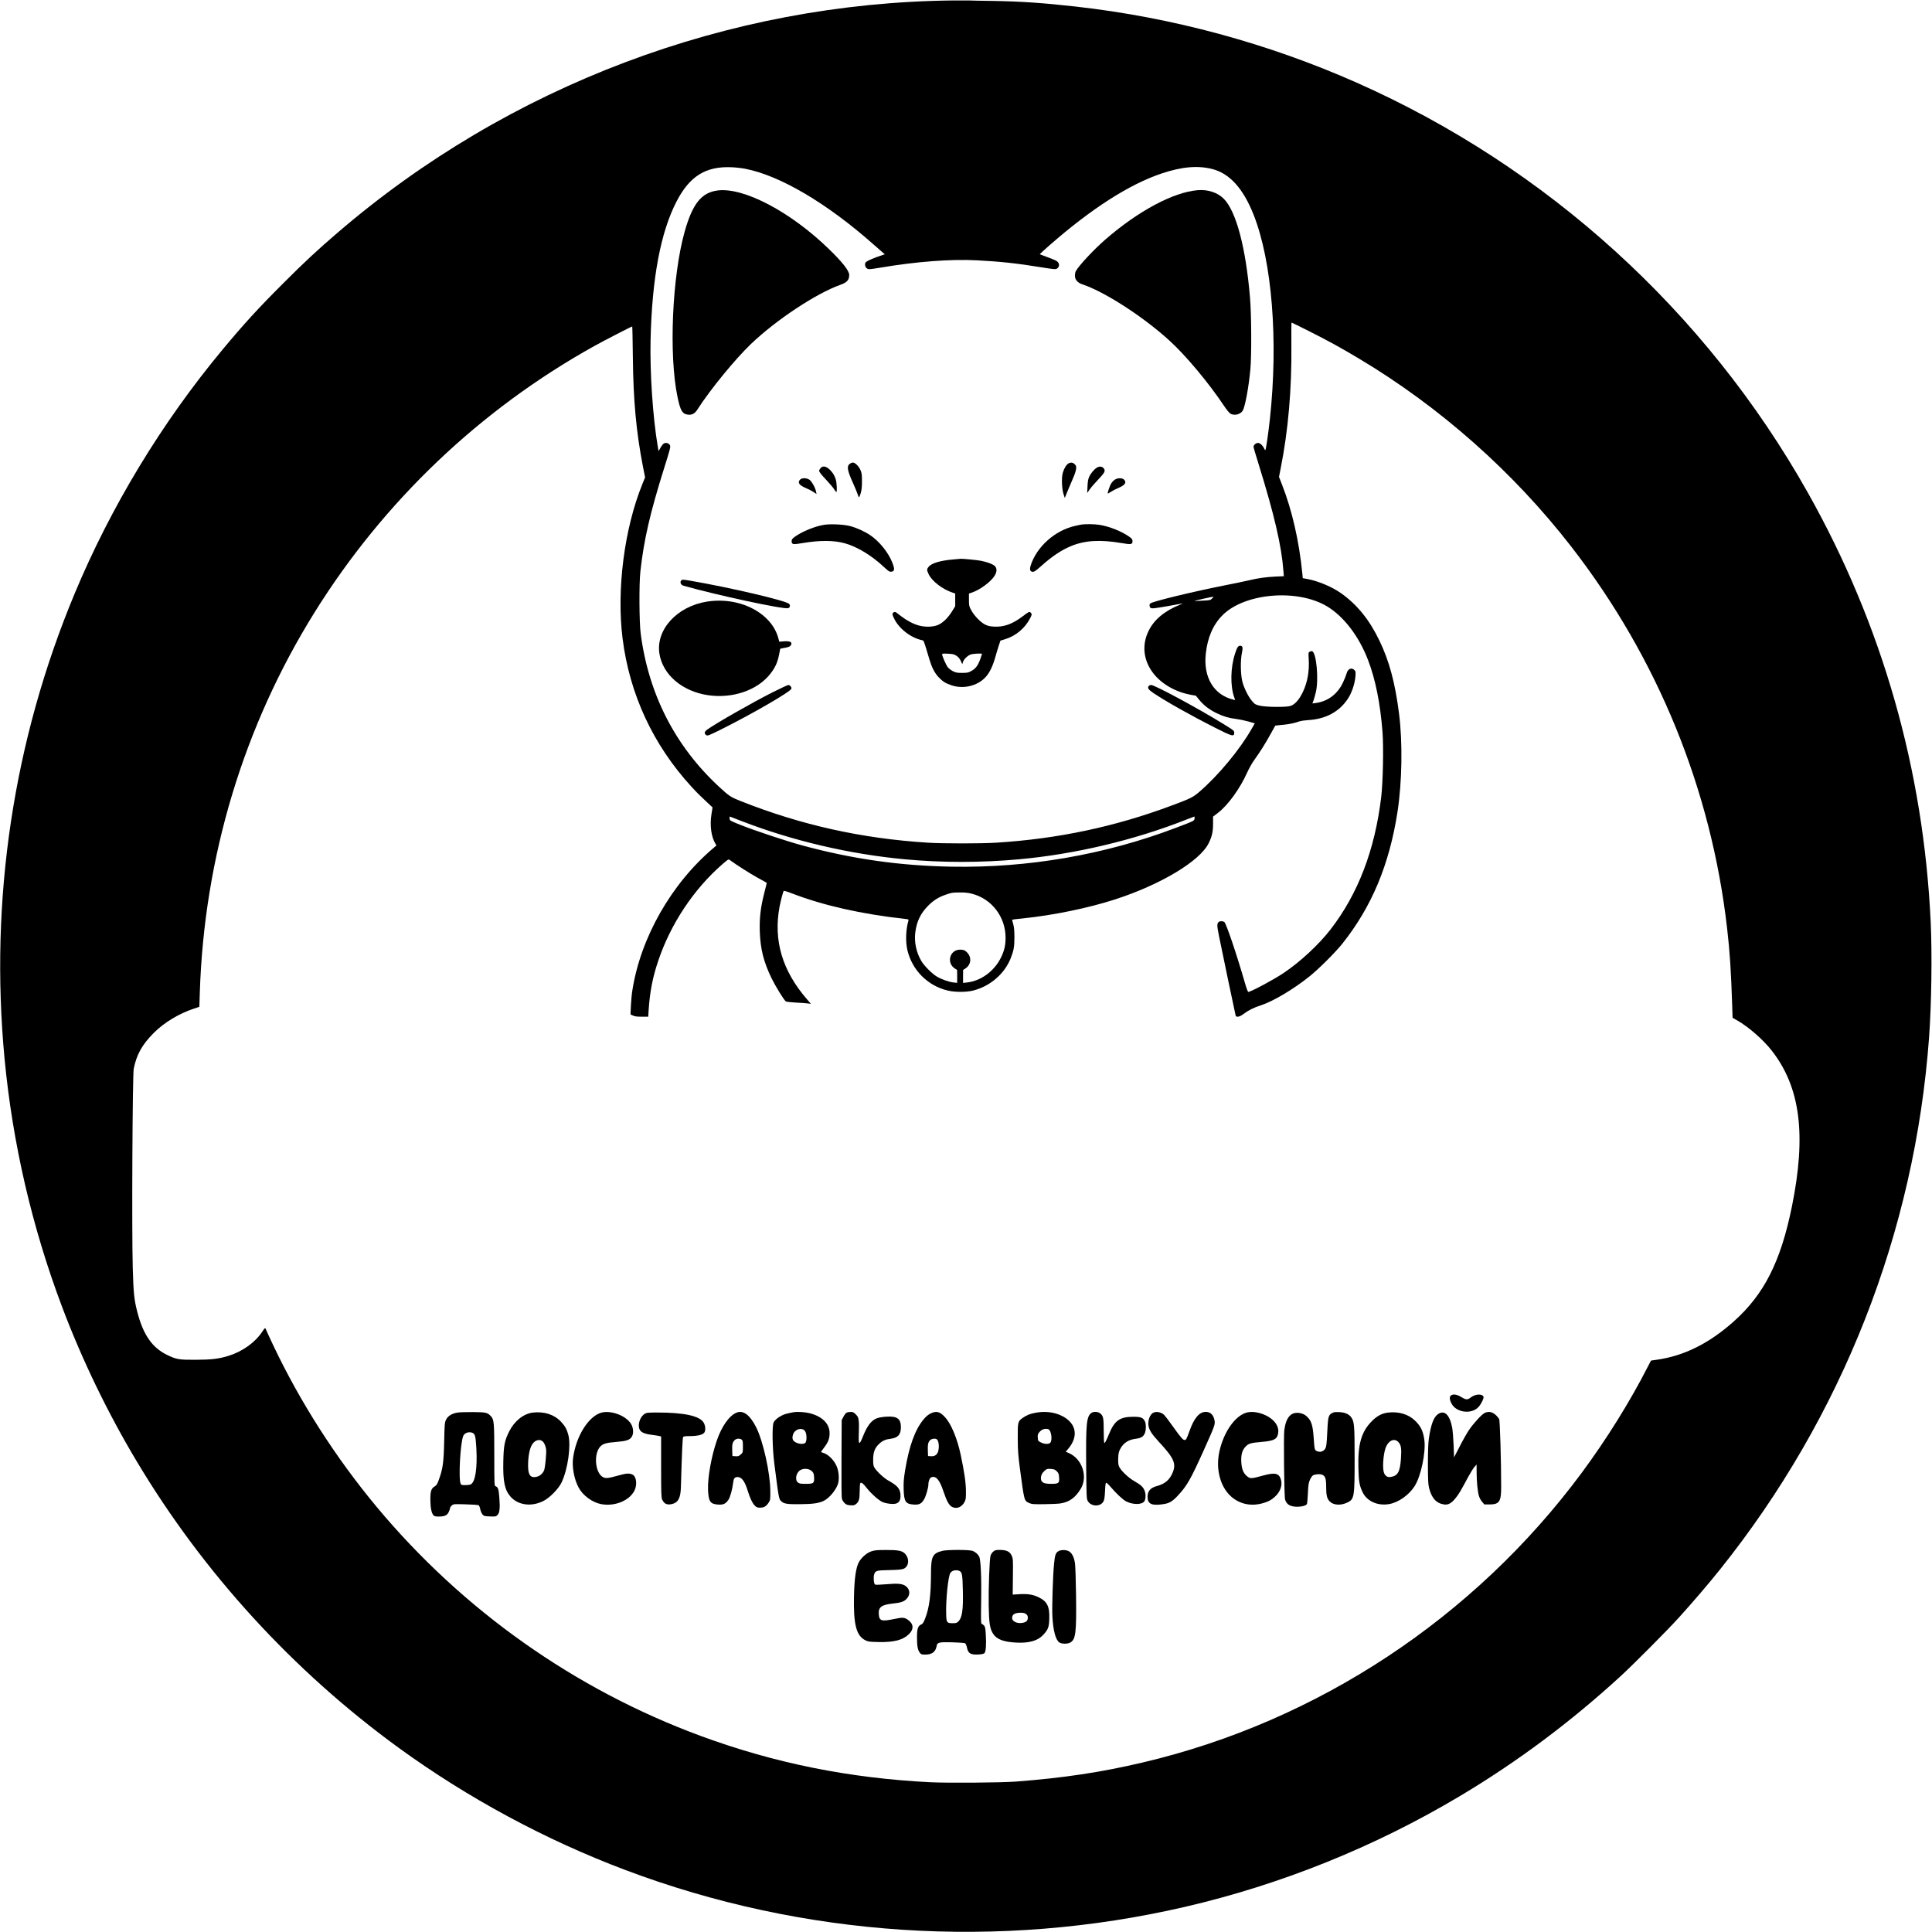<?xml version="1.0" encoding="UTF-8"?> <svg xmlns="http://www.w3.org/2000/svg" xmlns:xlink="http://www.w3.org/1999/xlink" xmlns:svgjs="http://svgjs.com/svgjs" version="1.1" width="2953pt" height="2953pt"><svg xmlns="http://www.w3.org/2000/svg" version="1.0" width="2953pt" height="2953pt" viewBox="0 0 2953 2953" preserveAspectRatio="xMidYMid meet"><g transform="translate(0,2953) scale(0.1,-0.1)" fill="#000000" stroke="none"><path d="M14565 29523 c-3438 -37 -6787 -1301 -9402 -3547 -304 -260 -514 -456 -824 -766 -390 -389 -614 -634 -942 -1029 -925 -1113 -1702 -2395 -2257 -3726 -936 -2245 -1301 -4674 -1070 -7110 123 -1292 420 -2573 877 -3785 305 -810 700 -1628 1147 -2373 1019 -1703 2388 -3198 3996 -4369 1059 -770 2246 -1410 3470 -1871 2717 -1024 5708 -1221 8551 -563 1471 341 2902 917 4204 1694 878 524 1695 1134 2465 1841 196 181 701 688 883 889 216 239 441 501 626 732 1869 2335 2977 5154 3196 8130 37 513 48 1272 25 1765 -109 2335 -742 4546 -1878 6565 -1559 2771 -3987 4977 -6894 6266 -1361 603 -2819 998 -4298 1164 -500 56 -840 79 -1270 86 -168 2 -330 5 -360 7 -30 1 -140 1 -245 0z m-3173 -2573 c530 -103 1246 -525 1957 -1154 63 -56 128 -113 145 -127 l30 -26 -39 -13 c-132 -42 -247 -93 -257 -115 -14 -32 -3 -71 26 -90 22 -14 38 -13 202 14 556 94 1076 133 1480 112 360 -19 608 -46 983 -107 195 -31 216 -33 237 -19 32 21 40 59 20 90 -18 27 -42 39 -186 92 -52 19 -96 36 -98 37 -1 2 64 61 145 133 646 566 1227 938 1723 1103 308 103 552 123 775 65 261 -69 466 -296 624 -692 284 -714 381 -1924 251 -3128 -25 -229 -61 -475 -70 -475 -4 0 -11 10 -17 23 -22 48 -64 87 -94 87 -33 0 -69 -31 -69 -59 0 -10 36 -135 81 -277 235 -757 348 -1242 375 -1615 l7 -86 -134 -6 c-141 -7 -261 -24 -395 -56 -44 -11 -208 -45 -365 -76 -508 -101 -1106 -246 -1146 -278 -18 -13 -16 -52 2 -67 10 -9 32 -10 72 -5 48 5 314 51 413 71 14 3 -2 -6 -35 -19 -236 -95 -397 -229 -481 -404 -180 -372 43 -781 509 -938 40 -13 105 -29 144 -36 l71 -12 54 -66 c70 -85 159 -153 273 -206 105 -49 177 -70 295 -85 47 -6 129 -23 182 -38 l97 -28 -45 -79 c-180 -318 -511 -717 -800 -966 -102 -87 -132 -102 -424 -211 -869 -325 -1740 -509 -2680 -568 -225 -15 -825 -15 -1050 0 -1004 63 -1929 268 -2847 631 -166 66 -186 79 -342 223 -672 623 -1077 1414 -1198 2341 -23 176 -26 760 -5 950 53 482 148 894 364 1582 93 295 100 325 88 348 -8 14 -24 28 -37 31 -45 12 -70 -4 -104 -64 l-33 -57 -13 75 c-75 446 -121 1128 -109 1630 22 939 153 1639 397 2111 199 385 445 539 836 523 62 -2 159 -13 215 -24z m8619 -2483 c307 -155 486 -254 764 -420 1238 -740 2357 -1732 3242 -2873 1320 -1702 2140 -3712 2382 -5839 41 -355 60 -651 77 -1175 l6 -186 73 -42 c173 -99 396 -294 527 -462 436 -560 529 -1284 307 -2380 -171 -841 -423 -1341 -886 -1755 -376 -337 -761 -529 -1178 -588 l-90 -13 -49 -94 c-274 -537 -633 -1112 -1009 -1620 -1644 -2219 -4041 -3801 -6707 -4428 -639 -151 -1212 -237 -1945 -293 -225 -17 -1038 -23 -1305 -10 -1238 62 -2381 292 -3505 706 -1925 709 -3641 1922 -4958 3503 -623 748 -1168 1599 -1580 2468 -58 122 -108 231 -112 243 -10 31 -18 27 -54 -30 -109 -166 -300 -304 -516 -372 -148 -46 -261 -60 -505 -61 -254 -1 -293 5 -435 74 -228 110 -365 307 -455 652 -50 193 -60 286 -71 688 -16 560 -4 2941 15 3035 44 218 129 369 305 546 162 162 387 297 617 373 l81 27 7 217 c66 2071 669 4071 1754 5812 1057 1697 2530 3100 4272 4069 145 81 572 301 583 301 3 0 7 -213 10 -472 7 -665 52 -1148 156 -1679 l31 -156 -40 -98 c-278 -682 -398 -1619 -304 -2365 107 -852 468 -1628 1053 -2265 93 -101 117 -124 249 -248 l73 -68 -17 -107 c-26 -165 -4 -336 57 -441 l20 -33 -43 -37 c-646 -545 -1118 -1374 -1243 -2181 -9 -52 -18 -156 -22 -230 l-6 -135 37 -17 c27 -14 62 -18 135 -18 l99 0 6 98 c18 278 61 502 145 751 189 566 544 1101 985 1484 78 68 91 76 106 65 103 -76 314 -210 428 -273 78 -42 142 -78 142 -80 0 -1 -18 -71 -39 -156 -56 -220 -75 -384 -68 -589 10 -270 59 -463 181 -715 61 -123 186 -327 217 -351 8 -6 75 -14 149 -18 74 -3 157 -9 185 -13 l49 -6 -55 64 c-382 439 -520 902 -424 1420 19 97 54 230 64 242 4 4 59 -12 122 -37 482 -186 1066 -318 1732 -391 48 -5 57 -9 53 -23 -41 -134 -48 -326 -16 -458 73 -304 310 -541 614 -614 112 -27 285 -27 392 0 256 65 475 253 570 488 48 120 59 179 59 327 -1 106 -5 155 -19 203 -10 34 -17 64 -15 65 2 2 78 11 169 20 467 49 986 156 1395 287 701 226 1301 585 1438 860 52 105 68 176 68 302 l0 106 74 57 c154 117 337 371 447 616 26 59 76 148 111 196 87 120 171 255 251 400 l68 122 41 5 c23 3 71 8 107 11 67 6 155 26 225 50 22 7 83 16 136 19 262 16 468 127 598 322 61 90 109 232 118 344 5 70 4 79 -16 99 -44 44 -102 18 -120 -56 -7 -26 -32 -89 -56 -139 -84 -175 -230 -284 -413 -309 l-52 -7 16 44 c8 23 25 81 36 128 46 189 10 601 -56 626 -8 3 -24 0 -37 -6 -21 -12 -22 -16 -16 -109 12 -185 -18 -360 -89 -507 -59 -124 -126 -197 -197 -216 -76 -19 -360 -16 -457 5 -68 16 -79 21 -117 65 -60 66 -129 204 -155 308 -27 110 -30 328 -5 439 17 78 10 105 -28 105 -31 0 -47 -25 -78 -120 -70 -215 -75 -492 -12 -670 l14 -40 -27 6 c-300 72 -462 342 -422 703 27 248 111 442 255 587 338 341 1148 409 1602 134 254 -155 483 -454 622 -816 114 -295 188 -665 222 -1103 18 -235 7 -769 -20 -995 -97 -807 -353 -1476 -771 -2018 -179 -233 -468 -501 -722 -671 -150 -100 -470 -272 -537 -289 -8 -2 -28 52 -57 152 -122 424 -282 896 -311 918 -18 13 -62 16 -79 4 -35 -23 -36 -49 -4 -210 41 -204 249 -1202 256 -1224 9 -31 60 -22 117 21 83 62 155 98 272 136 186 61 494 244 740 441 139 111 397 368 501 499 449 563 719 1208 844 2015 70 455 80 1060 24 1500 -60 473 -149 805 -300 1118 -152 317 -338 547 -581 721 -138 99 -357 192 -525 222 l-66 12 -6 66 c-49 500 -158 975 -313 1369 l-44 113 25 127 c116 583 171 1214 164 1895 -2 185 0 337 3 337 3 0 125 -60 270 -133z m-1484 -4084 c-26 -27 -34 -28 -150 -34 -67 -4 -123 -6 -124 -5 -3 3 267 64 287 65 9 1 5 -9 -13 -26z m-7187 -3405 c781 -301 1648 -504 2490 -582 565 -53 1168 -53 1745 0 855 77 1767 294 2553 605 69 27 126 49 129 49 2 0 3 -14 1 -31 -3 -35 -3 -35 -288 -143 -1081 -411 -2256 -614 -3425 -593 -798 15 -1513 117 -2275 323 -246 66 -733 228 -955 317 -159 63 -160 64 -163 97 -3 28 -1 32 15 25 10 -4 88 -34 173 -67z m3514 -1108 c305 -78 516 -354 516 -674 0 -114 -20 -199 -70 -301 -102 -209 -307 -359 -521 -382 l-59 -6 0 99 1 99 32 20 c101 64 103 195 4 269 -21 15 -43 21 -82 21 -159 0 -214 -204 -78 -290 l32 -20 1 -99 0 -99 -53 6 c-70 7 -184 47 -255 89 -73 42 -198 167 -240 240 -77 130 -111 293 -92 437 22 169 80 289 195 406 79 81 161 133 267 169 97 33 97 34 219 35 76 1 128 -5 183 -19z"></path><path d="M10970 26619 c-248 -31 -385 -203 -505 -629 -192 -684 -244 -1887 -109 -2530 44 -208 73 -258 160 -268 63 -7 105 17 146 82 193 301 574 767 820 1002 384 366 990 767 1358 899 106 37 140 75 140 152 0 64 -104 197 -312 398 -585 568 -1299 944 -1698 894z"></path><path d="M18305 26623 c-373 -31 -908 -318 -1410 -754 -175 -152 -410 -403 -453 -486 -7 -12 -12 -42 -12 -67 0 -61 41 -108 113 -132 337 -111 933 -495 1334 -862 249 -227 597 -643 831 -994 44 -66 84 -113 102 -123 61 -31 148 -9 184 47 36 58 92 355 118 638 19 206 16 838 -6 1090 -64 765 -211 1318 -399 1510 -95 97 -245 147 -402 133z"></path><path d="M12985 22438 c-44 -34 -33 -100 47 -278 36 -80 71 -164 78 -187 7 -24 16 -43 20 -43 4 0 16 28 26 63 14 46 19 93 19 182 0 104 -4 127 -24 173 -27 59 -81 112 -115 112 -13 0 -36 -10 -51 -22z"></path><path d="M16332 22447 c-33 -19 -68 -76 -87 -142 -22 -75 -16 -243 11 -328 l19 -58 46 113 c26 62 63 151 84 198 21 46 40 106 43 132 4 40 1 50 -21 72 -28 28 -59 32 -95 13z"></path><path d="M12541 22374 c-12 -15 -21 -32 -21 -38 0 -19 29 -56 117 -150 46 -49 96 -108 111 -132 15 -24 30 -43 35 -44 14 0 7 146 -10 196 -20 59 -37 88 -77 132 -61 66 -121 80 -155 36z"></path><path d="M16765 22382 c-43 -26 -94 -88 -118 -141 -15 -34 -22 -73 -25 -146 l-4 -100 37 53 c20 30 77 96 126 147 104 110 119 137 91 174 -24 33 -67 38 -107 13z"></path><path d="M12230 22200 c-45 -45 -16 -86 90 -131 41 -17 94 -45 117 -61 l43 -29 -6 33 c-10 60 -67 162 -103 186 -44 29 -113 30 -141 2z"></path><path d="M17044 22201 c-43 -26 -73 -72 -95 -143 -11 -33 -19 -64 -19 -69 0 -6 20 4 45 21 25 17 77 44 117 61 105 44 132 85 88 129 -26 26 -94 27 -136 1z"></path><path d="M12600 21509 c-140 -21 -343 -104 -452 -184 -38 -28 -48 -41 -48 -64 0 -54 17 -57 166 -32 266 45 481 44 651 -4 189 -54 405 -185 591 -359 72 -67 87 -77 115 -74 51 5 55 37 18 133 -60 157 -199 330 -340 425 -88 59 -210 114 -311 140 -99 25 -289 34 -390 19z"></path><path d="M16535 21513 c-16 -2 -68 -13 -114 -24 -299 -70 -574 -316 -666 -598 -22 -67 -11 -101 33 -101 21 0 50 20 118 81 169 152 314 250 464 312 213 88 446 102 774 46 149 -25 166 -22 166 32 0 20 -9 35 -34 54 -115 88 -327 173 -479 194 -76 11 -200 12 -262 4z"></path><path d="M14570 20979 c-197 -17 -329 -56 -375 -111 -31 -36 -31 -50 -1 -114 49 -106 215 -234 369 -283 l37 -13 0 -97 0 -97 -50 -81 c-27 -44 -74 -103 -104 -130 -79 -72 -133 -95 -236 -101 -163 -8 -304 50 -501 209 -22 17 -30 19 -48 10 -27 -15 -27 -31 6 -97 76 -155 254 -292 425 -329 29 -6 24 8 114 -295 37 -122 77 -201 136 -266 65 -70 107 -97 202 -129 180 -60 391 -11 515 120 63 66 111 162 151 301 17 60 42 144 56 186 l25 76 72 22 c163 49 305 169 383 322 28 56 29 62 8 83 -21 21 -23 20 -125 -57 -153 -116 -283 -163 -430 -156 -67 3 -97 10 -141 31 -70 34 -171 139 -215 224 -31 56 -33 68 -33 156 l0 95 38 12 c126 41 292 162 354 259 39 63 39 120 -2 154 -31 27 -120 59 -210 76 -57 11 -270 32 -305 30 -11 -1 -63 -5 -115 -10z m50 -1473 c28 -18 49 -43 65 -77 l23 -51 11 34 c15 46 77 104 126 117 39 11 165 16 165 7 0 -3 -12 -38 -26 -78 -36 -100 -72 -148 -136 -183 -48 -27 -62 -30 -143 -30 -79 0 -97 4 -142 27 -28 15 -64 43 -78 62 -26 34 -84 167 -85 195 0 11 18 13 89 9 76 -3 95 -8 131 -32z"></path><path d="M10410 20654 c-21 -24 -1 -66 35 -76 511 -145 1524 -363 1601 -344 28 7 37 41 16 65 -42 49 -895 249 -1517 356 -112 19 -120 19 -135 -1z"></path><path d="M10808 20335 c-459 -72 -786 -428 -729 -796 50 -320 347 -575 738 -634 378 -57 760 73 958 327 73 93 110 174 132 288 l19 95 73 14 c54 10 76 19 87 36 32 49 -7 71 -112 62 l-64 -5 -10 42 c-37 143 -118 264 -245 366 -223 177 -536 253 -847 205z"></path><path d="M11814 18951 c-295 -148 -870 -475 -1002 -571 -48 -34 -53 -62 -16 -87 19 -12 38 -5 212 81 484 241 1072 581 1088 629 7 22 -22 57 -46 57 -10 0 -116 -49 -236 -109z"></path><path d="M17562 19048 c-29 -29 -13 -56 63 -108 190 -128 558 -336 949 -534 257 -131 291 -140 291 -77 0 32 -5 36 -155 129 -391 241 -1059 602 -1115 602 -12 0 -26 -5 -33 -12z"></path><path d="M22205 8213 c-53 -13 -59 -56 -20 -134 73 -144 315 -172 419 -48 40 47 78 127 71 149 -16 50 -125 45 -194 -9 -50 -39 -73 -39 -141 3 -57 35 -101 47 -135 39z"></path><path d="M6991 7939 c-84 -14 -147 -53 -173 -108 -21 -43 -23 -64 -29 -336 -7 -320 -21 -416 -80 -579 -26 -72 -36 -88 -65 -105 -54 -32 -67 -75 -66 -211 2 -120 17 -197 48 -231 13 -15 31 -19 81 -19 89 0 129 19 153 72 11 24 20 51 20 60 0 9 12 26 28 39 26 21 32 21 207 16 100 -3 188 -9 197 -12 11 -4 21 -27 28 -61 6 -30 22 -67 35 -82 22 -25 30 -27 114 -30 85 -4 91 -2 115 21 33 33 41 107 28 268 -10 133 -20 161 -61 174 -14 4 -16 50 -16 472 0 504 -4 545 -51 596 -53 57 -73 62 -274 64 -102 1 -209 -3 -239 -8z m232 -310 c39 -18 47 -52 58 -237 17 -305 -17 -519 -87 -551 -14 -6 -52 -11 -84 -11 -46 0 -61 4 -68 18 -37 70 -6 637 40 737 21 46 90 67 141 44z"></path><path d="M8143 7939 c-141 -17 -282 -130 -361 -289 -70 -143 -84 -212 -89 -460 -7 -304 21 -436 113 -539 118 -131 325 -155 507 -59 95 50 225 184 270 278 96 201 147 561 104 727 -23 88 -51 138 -115 205 -103 109 -256 157 -429 137z m150 -439 c16 -13 33 -43 43 -75 16 -49 16 -70 6 -194 -6 -77 -18 -155 -25 -173 -22 -50 -60 -85 -107 -98 -111 -30 -147 30 -137 230 7 131 33 232 74 280 44 53 102 65 146 30z"></path><path d="M9167 7930 c-189 -74 -362 -363 -407 -680 -20 -138 14 -325 83 -455 65 -123 211 -230 346 -255 204 -38 423 49 505 200 48 87 36 218 -23 249 -49 27 -97 24 -232 -15 -148 -41 -183 -44 -227 -19 -121 72 -140 369 -30 472 41 38 92 52 234 63 154 13 204 28 237 74 34 47 31 136 -6 199 -80 136 -333 225 -480 167z"></path><path d="M11260 7939 c-112 -44 -228 -207 -303 -425 -83 -240 -141 -563 -135 -749 7 -186 32 -224 156 -232 79 -5 115 12 157 75 26 40 59 159 70 253 8 73 23 93 69 93 63 0 112 -67 156 -214 33 -108 73 -191 109 -225 27 -25 40 -30 81 -29 58 1 91 20 128 76 26 41 27 45 26 182 -2 274 -110 759 -216 970 -95 188 -196 265 -298 225z m76 -413 c16 -12 19 -27 19 -106 0 -91 0 -92 -33 -121 -29 -26 -40 -30 -80 -27 l-47 3 -3 75 c-4 97 3 132 33 164 27 30 79 35 111 12z"></path><path d="M12125 7944 c-107 -21 -136 -29 -176 -50 -59 -29 -106 -69 -124 -105 -26 -49 -20 -393 10 -629 70 -545 69 -542 108 -578 42 -38 92 -45 287 -43 203 2 289 15 366 54 81 42 179 159 211 253 25 74 15 204 -24 284 -43 93 -133 177 -207 196 -14 3 -26 9 -26 13 1 3 23 35 50 71 60 78 80 133 80 215 0 144 -112 256 -306 305 -71 18 -192 25 -249 14z m179 -287 c30 -40 31 -162 2 -183 -29 -20 -89 -17 -140 8 -52 25 -64 61 -44 124 27 81 137 112 182 51z m83 -597 c43 -26 56 -54 57 -123 1 -79 -11 -87 -130 -87 -77 0 -95 3 -118 21 -50 40 -29 149 37 189 42 26 112 26 154 0z"></path><path d="M12943 7940 c-12 -5 -35 -33 -50 -62 l-28 -53 -3 -585 c-2 -388 0 -597 7 -620 6 -20 24 -49 41 -65 24 -23 41 -30 87 -33 49 -3 63 0 87 19 44 35 56 75 56 196 0 59 4 114 9 122 13 21 43 -1 94 -67 66 -85 183 -191 241 -218 57 -26 165 -39 210 -26 48 13 71 54 70 120 -2 104 -39 150 -186 232 -68 37 -186 148 -215 202 -14 25 -18 54 -17 123 1 111 26 175 91 236 54 50 98 69 182 79 106 14 151 65 151 173 0 131 -55 173 -214 164 -50 -2 -114 -12 -142 -21 -90 -28 -158 -114 -224 -281 -58 -146 -71 -135 -63 55 3 69 3 152 -2 185 -6 50 -13 65 -45 97 -31 31 -44 38 -76 37 -22 0 -49 -4 -61 -9z"></path><path d="M14221 7924 c-36 -18 -70 -47 -107 -92 -129 -157 -219 -406 -280 -777 -21 -131 -25 -183 -22 -290 6 -188 30 -224 156 -232 82 -5 117 13 158 83 27 46 64 175 64 224 0 51 21 101 45 110 70 27 126 -37 184 -212 52 -155 88 -220 136 -242 70 -34 145 -2 188 77 19 37 22 57 21 167 -1 127 -23 283 -80 554 -53 249 -145 472 -239 574 -79 87 -134 101 -224 56z m96 -392 c31 -20 42 -113 23 -184 -15 -53 -53 -80 -109 -76 l-46 3 -3 75 c-4 97 4 137 33 166 24 24 76 32 102 16z"></path><path d="M15820 7935 c-80 -16 -126 -34 -185 -75 -78 -53 -80 -63 -79 -315 1 -186 6 -257 33 -460 66 -498 65 -494 139 -527 42 -19 64 -21 232 -19 102 1 214 6 250 12 133 20 227 88 308 222 112 184 26 452 -174 544 l-54 24 39 47 c158 188 123 385 -89 496 -119 63 -271 81 -420 51z m205 -251 c43 -17 64 -166 28 -206 -23 -25 -88 -23 -143 5 -44 21 -45 24 -48 73 -3 44 1 56 24 84 38 45 92 62 139 44z m127 -642 c27 -26 32 -40 36 -92 7 -89 -6 -100 -120 -100 -119 0 -157 21 -158 88 0 42 21 83 62 117 29 24 38 27 91 23 49 -4 63 -9 89 -36z"></path><path d="M16682 7934 c-75 -52 -86 -166 -80 -824 4 -434 6 -488 22 -518 48 -92 196 -98 243 -9 12 23 19 66 23 156 3 80 9 126 16 128 7 2 36 -24 65 -59 91 -107 193 -202 243 -227 112 -55 250 -51 281 9 20 39 19 116 -4 165 -24 52 -57 81 -158 139 -95 55 -214 172 -233 231 -8 23 -11 71 -8 124 3 71 9 95 33 139 48 88 124 137 234 151 81 10 113 29 137 79 22 46 24 145 4 186 -30 59 -60 71 -178 71 -205 0 -286 -57 -370 -261 -46 -112 -64 -144 -73 -138 -5 3 -9 86 -9 185 0 196 -7 229 -55 267 -33 26 -100 29 -133 6z"></path><path d="M17634 7940 c-53 -21 -90 -110 -81 -193 9 -72 49 -135 164 -259 234 -252 268 -335 199 -484 -47 -101 -116 -156 -237 -189 -95 -25 -139 -77 -139 -164 0 -111 66 -140 250 -110 85 13 133 43 215 131 139 150 192 243 395 693 173 385 176 395 162 462 -17 80 -63 123 -132 123 -98 0 -178 -94 -248 -290 -43 -122 -53 -140 -75 -140 -26 0 -56 34 -179 206 -58 82 -118 161 -133 176 -41 41 -113 58 -161 38z"></path><path d="M19027 7930 c-152 -59 -298 -261 -371 -514 -52 -179 -52 -348 1 -508 94 -284 348 -430 626 -359 96 25 148 52 208 108 78 73 112 169 89 253 -28 103 -90 118 -277 66 -181 -50 -196 -51 -249 -4 -51 45 -75 106 -81 209 -7 111 13 183 65 238 46 48 81 58 247 72 194 16 243 44 253 149 12 124 -112 247 -294 294 -81 21 -158 20 -217 -4z"></path><path d="M20390 7944 c-83 -31 -90 -48 -101 -263 -13 -259 -16 -279 -49 -313 -31 -30 -71 -36 -114 -17 -32 15 -35 27 -46 194 -14 204 -36 272 -108 337 -29 26 -56 39 -95 48 -140 29 -220 -56 -247 -260 -12 -97 -2 -1012 12 -1060 23 -77 80 -110 188 -110 71 0 131 17 146 41 4 7 11 82 15 166 6 132 11 160 32 207 14 30 34 59 45 65 34 18 98 24 135 12 53 -18 67 -57 67 -188 0 -130 12 -177 53 -221 57 -59 170 -67 272 -17 105 51 110 82 110 670 0 502 -5 562 -49 628 -34 50 -94 78 -179 83 -39 2 -79 1 -87 -2z"></path><path d="M21213 7939 c-89 -11 -165 -51 -242 -128 -164 -164 -219 -355 -208 -728 5 -199 16 -260 63 -359 65 -139 229 -213 403 -184 143 24 303 135 392 273 97 150 174 513 150 707 -18 135 -56 214 -145 298 -103 98 -248 140 -413 121z m157 -447 c46 -47 54 -96 43 -259 -15 -202 -48 -260 -156 -278 -49 -9 -86 15 -104 66 -24 69 -12 263 23 372 38 114 131 162 194 99z"></path><path d="M22692 7933 c-46 -22 -172 -161 -241 -263 -31 -47 -95 -159 -141 -250 l-85 -165 -7 188 c-4 103 -14 223 -22 266 -37 197 -118 274 -216 207 -68 -46 -111 -164 -142 -386 -8 -60 -13 -200 -13 -385 1 -240 4 -302 18 -358 39 -156 110 -234 228 -252 64 -10 115 18 178 98 49 60 77 108 196 330 33 59 73 125 91 145 l33 37 1 -120 c0 -144 15 -291 35 -360 8 -28 30 -69 49 -90 l34 -40 78 0 c151 1 179 42 179 265 0 391 -18 1016 -31 1040 -7 14 -27 39 -46 57 -56 54 -115 66 -176 36z"></path><path d="M9852 7919 c-69 -45 -108 -161 -78 -233 20 -48 75 -73 190 -87 46 -6 97 -14 113 -18 l28 -7 0 -465 c0 -406 2 -468 16 -499 30 -66 73 -86 149 -69 93 21 132 91 137 249 17 585 26 766 35 777 7 9 41 13 107 13 112 0 193 20 216 53 23 33 19 103 -10 153 -60 102 -298 154 -705 154 -150 0 -168 -2 -198 -21z"></path><path d="M13317 5818 c-70 -24 -152 -96 -190 -166 -44 -82 -68 -247 -74 -517 -10 -432 35 -608 174 -676 43 -22 64 -24 201 -27 239 -5 376 31 468 124 72 72 69 149 -9 208 -60 46 -87 48 -216 21 -199 -42 -231 -32 -239 73 -8 108 41 144 219 163 109 11 160 27 197 62 70 65 67 154 -8 207 -48 34 -123 41 -298 25 -97 -8 -161 -10 -168 -4 -18 14 -26 105 -14 149 17 63 32 68 235 72 136 3 189 8 217 20 82 36 92 155 20 231 -43 45 -105 57 -291 56 -139 0 -175 -4 -224 -21z"></path><path d="M14405 5826 c-150 -37 -175 -85 -175 -345 -1 -334 -25 -522 -89 -688 -26 -66 -37 -83 -61 -93 -50 -21 -65 -68 -64 -205 0 -128 12 -187 45 -229 18 -23 28 -26 80 -26 103 0 157 39 174 126 11 62 31 67 240 62 123 -4 190 -9 199 -17 8 -7 20 -36 26 -65 19 -91 57 -112 185 -104 42 3 71 10 82 20 22 23 30 127 21 278 -6 107 -10 126 -29 146 -13 13 -28 24 -35 24 -10 0 -12 67 -7 333 6 367 -6 647 -30 694 -20 38 -55 69 -99 88 -47 19 -385 20 -463 1z m259 -307 c41 -19 48 -58 53 -299 7 -293 -11 -415 -67 -472 -25 -24 -36 -28 -87 -28 -91 0 -97 8 -101 136 -7 217 30 579 64 632 26 39 88 53 138 31z"></path><path d="M15181 5814 c-17 -14 -35 -42 -41 -62 -16 -58 -32 -492 -28 -762 5 -278 18 -358 71 -437 54 -80 157 -119 342 -129 199 -12 335 26 419 116 75 80 90 118 94 246 7 191 -33 270 -171 334 -82 39 -164 51 -290 43 l-98 -6 3 274 c3 265 2 276 -19 322 -29 63 -78 86 -180 87 -62 0 -75 -3 -102 -26z m503 -955 c18 -14 26 -30 26 -50 0 -46 -16 -67 -63 -80 -87 -23 -177 12 -177 71 0 54 41 79 126 80 47 0 67 -5 88 -21z"></path><path d="M16180 5822 c-44 -24 -56 -58 -69 -194 -18 -173 -33 -666 -26 -798 12 -225 50 -367 108 -405 37 -24 125 -24 167 0 82 49 94 145 87 719 -3 246 -10 452 -17 496 -13 83 -41 143 -82 173 -39 29 -123 34 -168 9z"></path></g></svg><style>@media (prefers-color-scheme: light) { :root { filter: none; } } </style></svg> 